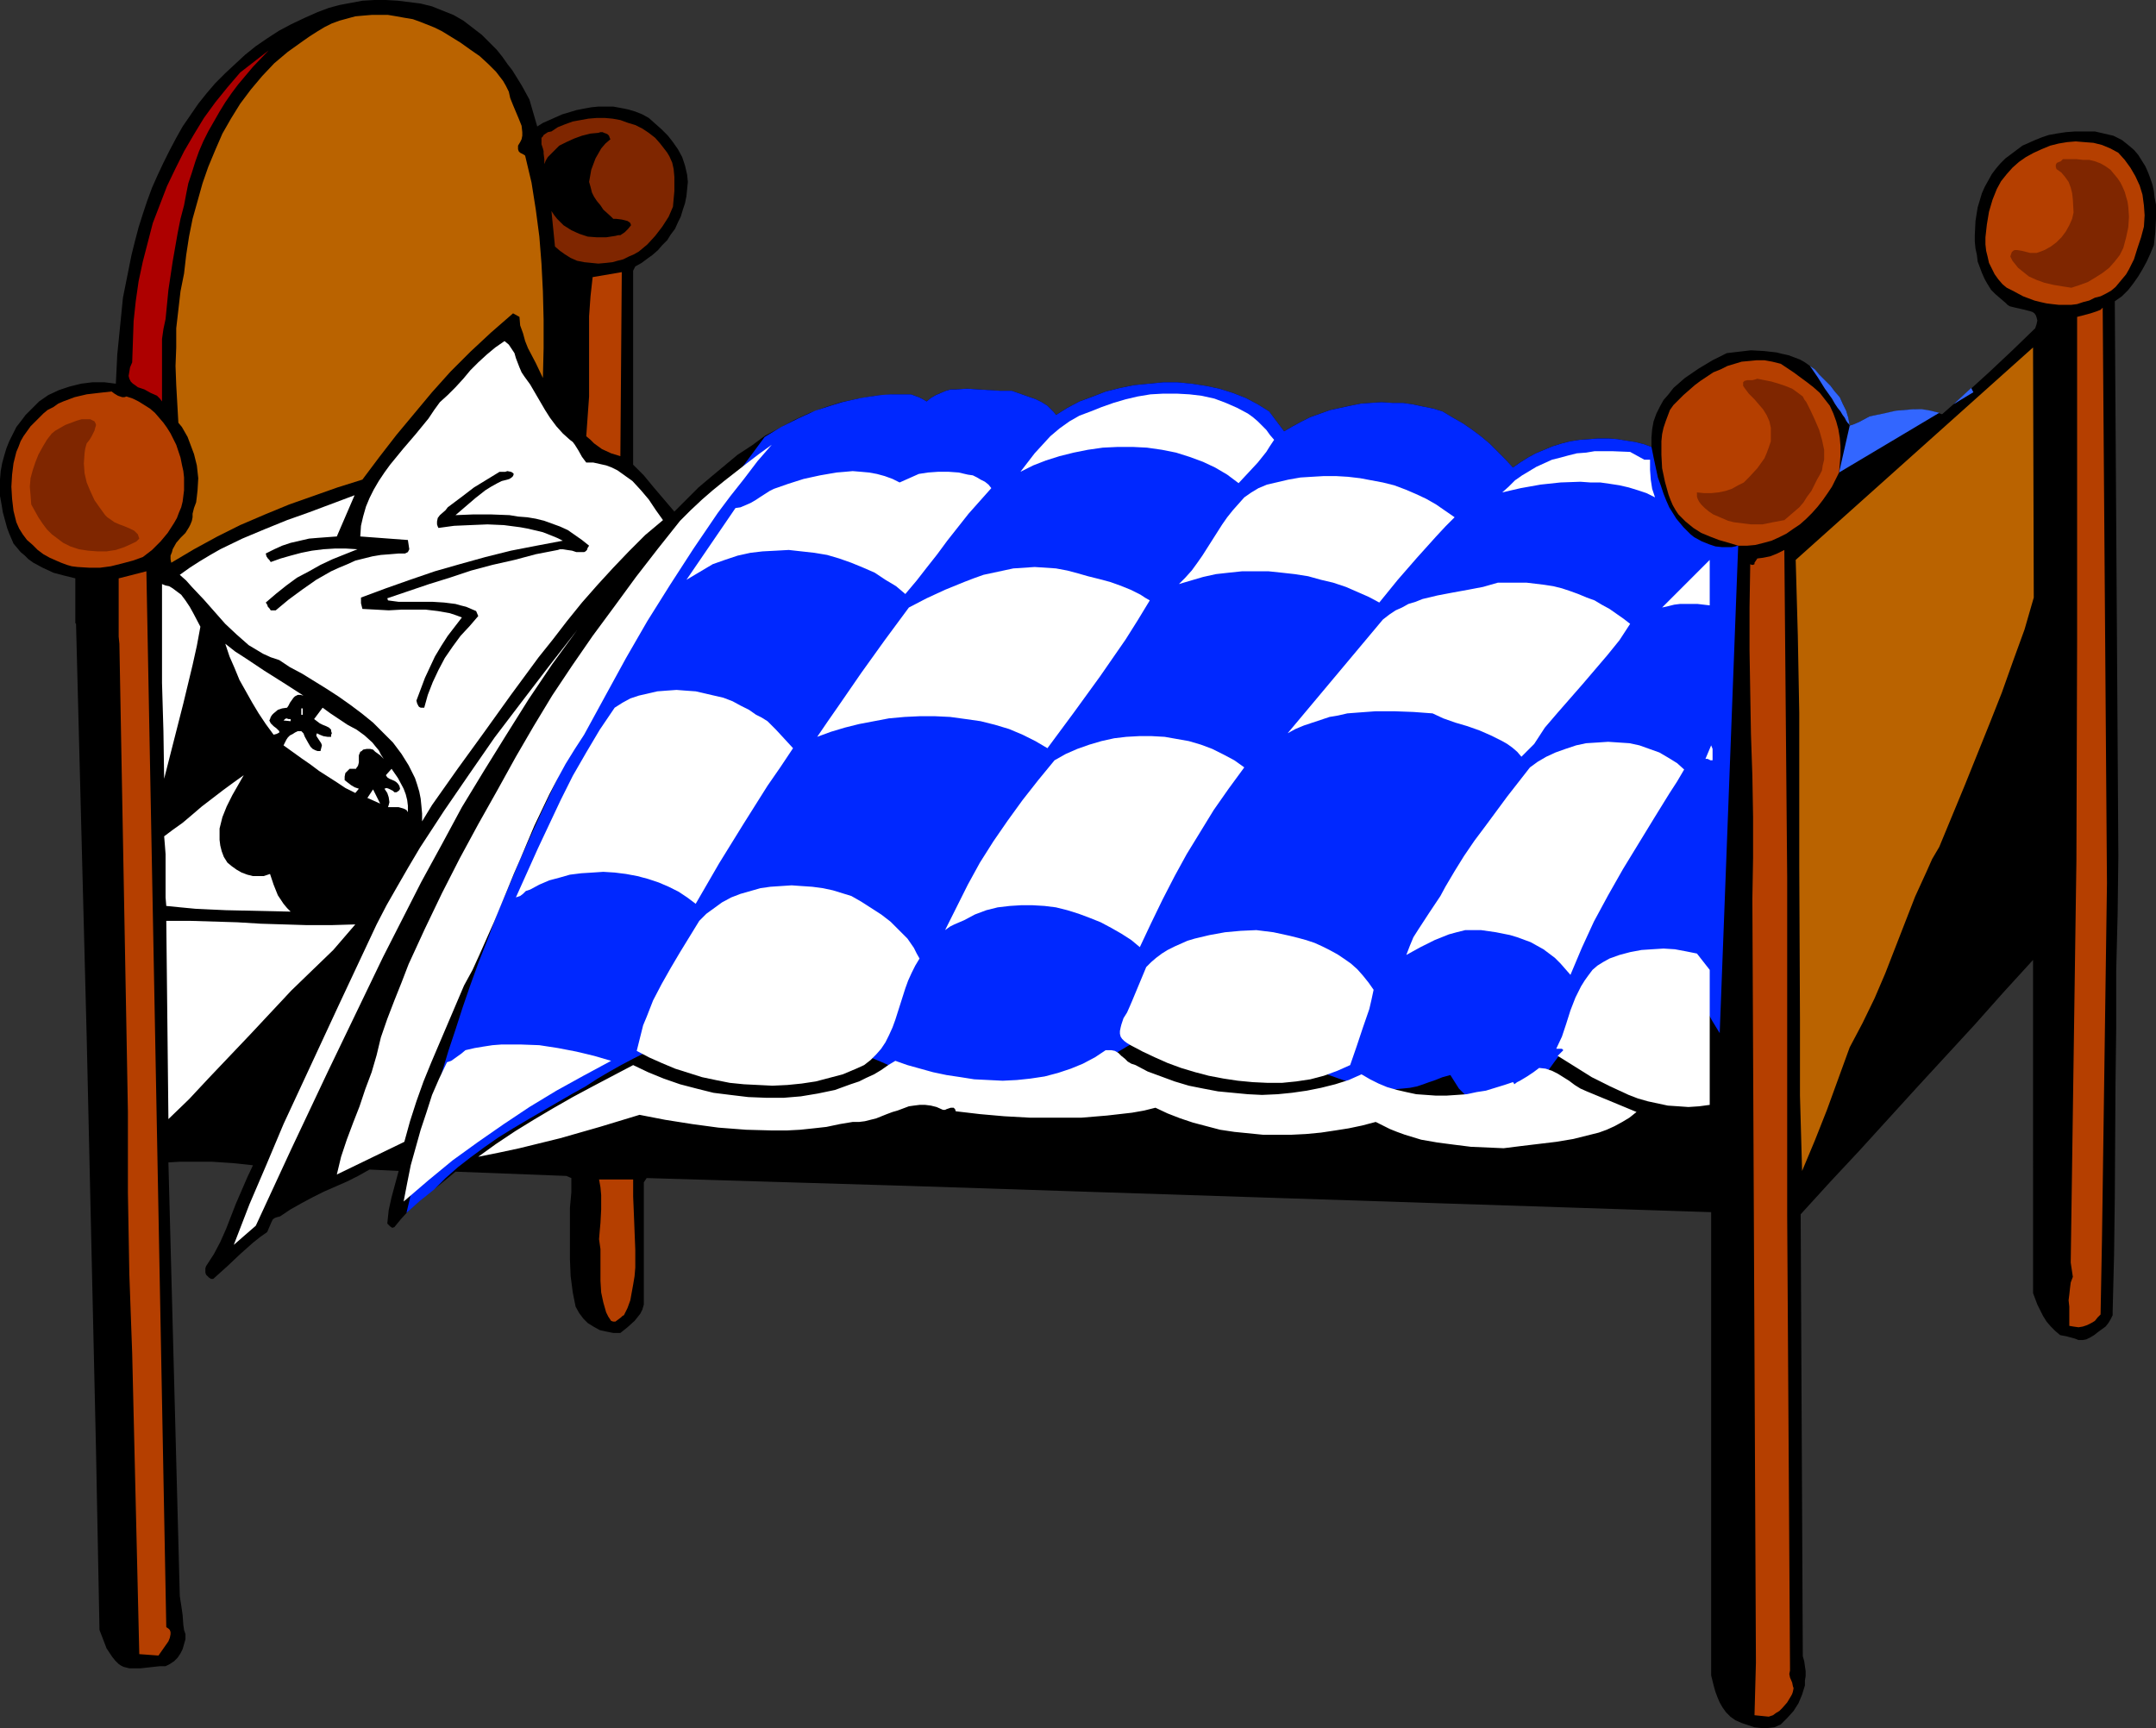 <?xml version="1.0" encoding="UTF-8" standalone="no"?>
<svg
   version="1.0"
   width="129.724mm"
   height="103.988mm"
   id="svg49"
   sodipodi:docname="Bed 13.wmf"
   xmlns:inkscape="http://www.inkscape.org/namespaces/inkscape"
   xmlns:sodipodi="http://sodipodi.sourceforge.net/DTD/sodipodi-0.dtd"
   xmlns="http://www.w3.org/2000/svg"
   xmlns:svg="http://www.w3.org/2000/svg">
  <rect width="100%" height="100%" fill="#333333" stroke="none"/>
  <sodipodi:namedview
     id="namedview49"
     pagecolor="#ffffff"
     bordercolor="#000000"
     borderopacity="0.25"
     inkscape:showpageshadow="2"
     inkscape:pageopacity="0.0"
     inkscape:pagecheckerboard="0"
     inkscape:deskcolor="#d1d1d1"
     inkscape:document-units="mm" />
  <defs
     id="defs1">
    <pattern
       id="WMFhbasepattern"
       patternUnits="userSpaceOnUse"
       width="6"
       height="6"
       x="0"
       y="0" />
  </defs>
  <path
     style="fill:#000000;fill-opacity:1;fill-rule:evenodd;stroke:none"
     d="m 120.392,22.625 1.778,6.141 1.293,-0.808 1.454,-0.646 1.454,-0.646 1.454,-0.646 1.616,-0.485 1.616,-0.485 1.616,-0.323 1.778,-0.323 1.616,-0.162 h 1.778 1.616 l 1.778,0.323 1.616,0.323 1.616,0.485 1.616,0.646 1.454,0.808 1.454,1.293 1.454,1.293 1.454,1.454 1.131,1.454 1.131,1.616 0.97,1.778 0.646,1.939 0.485,2.101 0.162,1.616 -0.162,1.616 -0.162,1.616 -0.323,1.616 -0.485,1.454 -0.485,1.616 -0.646,1.293 -0.646,1.454 -0.97,1.293 -0.808,1.293 -1.131,1.131 -0.97,1.131 -1.293,1.131 -1.131,0.808 -1.293,0.97 -1.454,0.808 -0.485,0.97 v 44.119 l 2.424,2.424 2.262,2.747 4.686,5.495 2.747,-2.747 2.747,-2.747 3.07,-2.586 2.909,-2.424 2.909,-2.424 3.232,-2.101 3.07,-2.262 3.394,-1.778 3.232,-1.778 3.555,-1.616 3.555,-1.293 3.555,-1.131 3.878,-0.808 3.878,-0.646 4.04,-0.323 h 4.04 l 1.778,0.646 0.97,0.485 0.808,0.485 0.97,-0.808 1.131,-0.646 1.131,-0.485 1.131,-0.485 1.131,-0.323 h 1.293 l 2.424,-0.162 2.424,0.162 2.586,0.162 2.586,0.162 h 2.586 l 2.747,0.97 2.747,0.97 1.293,0.646 1.293,0.808 0.97,0.97 0.485,0.485 0.485,0.646 2.586,-1.616 2.747,-1.454 3.07,-1.131 2.909,-1.131 3.232,-0.808 3.232,-0.646 3.232,-0.323 3.394,-0.323 h 3.232 l 3.232,0.323 3.232,0.485 3.07,0.646 3.07,0.97 2.909,1.131 2.747,1.454 2.586,1.616 3.394,4.525 1.939,-1.131 2.101,-1.131 1.939,-0.97 2.262,-0.808 2.262,-0.808 2.262,-0.485 2.262,-0.485 2.424,-0.485 2.262,-0.162 2.424,-0.162 2.424,0.162 h 2.424 l 2.262,0.323 2.262,0.485 2.424,0.485 2.101,0.646 2.424,1.454 2.262,1.293 2.101,1.454 1.939,1.454 1.939,1.616 1.778,1.778 1.778,1.778 1.778,1.939 1.616,-1.131 1.778,-1.131 1.778,-0.97 1.939,-0.808 1.939,-0.808 2.101,-0.646 1.939,-0.485 2.101,-0.323 2.262,-0.162 1.939,-0.162 h 2.262 l 2.101,0.162 1.939,0.323 2.101,0.323 1.939,0.485 1.778,0.646 v -2.101 l 0.162,-1.939 0.323,-1.778 0.646,-1.778 0.808,-1.616 0.808,-1.454 1.131,-1.293 1.131,-1.454 1.293,-1.131 1.293,-1.131 3.07,-2.101 3.232,-1.939 3.232,-1.616 2.747,-0.323 2.747,-0.323 2.909,0.162 2.909,0.323 1.293,0.323 1.454,0.323 1.293,0.485 1.293,0.485 1.131,0.646 1.131,0.808 1.131,0.97 0.97,0.97 1.293,1.293 1.293,1.293 0.97,1.293 1.131,1.293 0.646,1.454 0.808,1.616 0.485,1.616 0.323,1.778 0.97,-0.323 1.131,-0.485 2.424,-1.293 4.202,-0.808 1.939,-0.485 2.101,-0.162 2.101,-0.162 2.101,0.162 2.101,0.323 1.939,0.646 5.333,-4.687 5.333,-4.848 5.333,-5.01 5.171,-5.01 0.323,-0.97 0.162,-0.808 -0.162,-0.646 -0.162,-0.485 -0.323,-0.485 -0.485,-0.323 -0.485,-0.162 -0.646,-0.162 -1.293,-0.323 -1.454,-0.323 -1.293,-0.323 -0.485,-0.323 -0.485,-0.485 -1.131,-0.97 -1.131,-0.97 -0.97,-0.97 -0.808,-1.293 -0.646,-1.131 -0.646,-1.454 -0.485,-1.293 -0.485,-1.293 -0.162,-1.454 -0.323,-1.454 -0.162,-1.616 v -1.454 l 0.162,-3.232 0.485,-3.071 0.485,-1.616 0.485,-1.616 0.646,-1.454 1.616,-2.909 0.97,-1.293 0.97,-1.131 1.131,-1.131 1.293,-0.97 1.293,-0.97 1.293,-0.97 1.454,-0.646 1.454,-0.646 1.616,-0.646 1.454,-0.485 1.778,-0.323 2.101,-0.323 2.101,-0.162 h 2.262 2.262 l 2.101,0.485 2.101,0.485 0.97,0.485 0.97,0.485 0.808,0.646 0.808,0.646 1.131,0.97 0.97,1.131 0.808,1.293 0.808,1.293 0.646,1.454 0.485,1.293 0.485,1.454 0.323,1.454 0.162,1.454 0.323,1.616 v 3.071 l -0.162,3.232 -0.323,2.909 -0.808,1.939 -0.808,1.778 -0.97,1.778 -0.97,1.616 -1.131,1.616 -1.131,1.454 -1.454,1.454 -1.616,1.131 0.808,126.215 -0.162,13.09 -0.323,12.929 v 12.928 l -0.162,12.928 -0.162,25.857 -0.162,12.767 -0.323,12.928 v 0.97 l -0.485,0.97 -0.485,0.808 -0.646,0.808 -1.778,1.293 -0.808,0.646 -0.808,0.485 -0.97,0.485 -0.808,0.162 h -0.97 l -0.808,-0.323 -1.778,-0.485 -0.808,-0.162 -0.808,-0.162 -1.131,-0.97 -0.97,-0.97 -0.97,-1.131 -0.808,-1.293 -0.646,-1.293 -0.646,-1.293 -0.97,-2.586 V 218.33 l -6.787,7.434 -6.464,7.272 -13.09,14.221 -13.09,14.383 -6.787,7.272 -6.626,7.272 0.485,100.519 0.323,1.131 0.162,1.131 0.162,1.131 v 1.131 l -0.162,0.97 v 1.131 l -0.646,2.101 -0.808,1.939 -1.131,1.778 -1.454,1.616 -1.454,1.454 -1.454,0.646 -1.454,0.162 h -1.616 l -1.454,-0.162 -1.454,-0.485 -1.454,-0.485 -1.454,-0.646 -1.131,-0.808 -0.97,-0.97 -0.808,-1.131 -0.646,-1.131 -0.485,-1.131 -0.485,-1.293 -0.323,-1.131 -0.646,-2.586 v -105.367 l -182.769,-5.979 -59.307,-1.778 -0.646,0.97 v 27.796 l -0.323,1.131 -0.485,0.97 -0.646,0.808 -0.646,0.808 -1.616,1.454 -1.616,1.293 h -1.616 l -1.616,-0.323 -1.454,-0.323 -1.454,-0.808 -1.293,-0.808 -0.97,-0.97 -0.97,-1.293 -0.808,-1.454 -0.323,-1.616 -0.323,-1.616 -0.485,-3.717 -0.162,-3.879 v -7.757 -3.879 l 0.323,-3.555 v -1.616 -1.616 l -1.131,-0.485 -25.21,-0.97 -3.717,3.071 -3.717,2.909 -3.394,3.071 -1.616,1.778 -1.454,1.778 -0.485,0.162 -0.485,-0.323 -0.323,-0.323 -0.323,-0.323 0.323,-3.071 0.646,-2.909 1.616,-5.979 -6.626,-0.323 -2.586,1.454 -2.586,1.293 -5.171,2.262 -2.586,1.293 -2.424,1.293 -2.586,1.454 -2.424,1.616 -0.646,0.162 -0.485,0.162 -0.485,0.323 -0.323,0.646 -0.485,1.131 -0.485,1.131 -1.616,1.131 -1.616,1.293 -2.909,2.586 -2.909,2.747 -1.616,1.454 -1.616,1.454 h -0.485 l -0.485,-0.323 -0.323,-0.323 -0.323,-0.323 -0.162,-0.485 v -0.485 -0.485 l 0.162,-0.485 1.778,-2.747 1.454,-2.747 1.293,-2.909 1.131,-2.909 1.131,-2.909 2.586,-5.979 1.293,-2.747 -4.525,-0.485 -4.848,-0.323 h -4.848 -2.424 l -2.586,0.162 2.586,98.58 0.162,1.131 0.162,0.97 0.323,2.262 0.162,2.262 0.162,1.131 0.323,0.97 v 1.131 l -0.323,1.131 -0.323,1.131 -0.485,0.97 -0.646,0.97 -0.808,0.808 -0.97,0.646 -0.97,0.485 h -1.293 l -1.454,0.162 -2.909,0.323 h -1.293 -1.293 l -1.293,-0.323 -0.646,-0.323 -0.485,-0.323 -0.808,-0.808 -0.646,-0.808 -0.646,-0.97 -0.646,-0.97 -0.808,-2.101 -0.808,-2.101 -0.808,-41.694 -2.101,-93.085 -2.424,-94.055 -0.162,-0.162 v -10.181 L 14.544,130.901 12.12,130.255 9.696,129.123 7.595,127.992 6.464,127.184 5.656,126.376 4.686,125.568 3.878,124.598 3.07,123.629 2.586,122.498 2.101,121.366 1.616,120.073 1.131,118.296 0.646,116.518 0.323,114.579 0,112.801 v -1.939 -1.778 l 0.162,-1.939 0.323,-1.778 0.485,-1.778 0.485,-1.616 0.646,-1.616 0.808,-1.616 0.808,-1.616 1.131,-1.454 0.97,-1.293 1.293,-1.293 0.97,-0.97 0.808,-0.808 2.101,-1.454 2.424,-1.131 2.424,-0.808 2.586,-0.646 2.586,-0.323 h 2.747 l 2.586,0.323 0.323,-6.626 0.646,-6.464 0.646,-6.464 1.293,-6.464 0.646,-3.232 0.808,-3.232 0.808,-3.071 0.97,-3.071 0.97,-2.909 1.131,-3.071 1.293,-2.909 1.293,-2.747 1.454,-2.909 1.454,-2.747 1.454,-2.586 1.778,-2.586 1.778,-2.586 1.939,-2.424 1.939,-2.262 2.262,-2.262 2.262,-2.101 2.262,-2.101 L 58.176,10.504 60.762,8.727 63.509,6.949 66.256,5.495 69.326,4.04 72.235,2.747 74.821,1.778 77.245,1.131 79.83,0.646 82.416,0.162 85.163,0 h 2.586 l 2.747,0.162 2.586,0.323 2.586,0.323 2.586,0.646 2.424,0.97 2.424,0.97 2.262,1.293 2.101,1.616 2.101,1.616 1.939,1.939 1.454,1.454 1.293,1.616 1.131,1.616 1.131,1.454 2.101,3.394 z"
     id="path1" />
  <path
     style="fill:#0028ff;fill-opacity:1;fill-rule:evenodd;stroke:none"
     d="m 92.435,275.862 0.808,-3.394 0.646,-3.555 0.97,-3.717 0.97,-4.04 0.97,-4.04 1.131,-4.202 1.293,-4.525 1.293,-4.525 1.454,-4.848 1.616,-4.848 1.616,-5.01 1.778,-5.171 1.939,-5.333 2.101,-5.333 2.101,-5.656 2.424,-5.656 2.424,-5.818 2.586,-5.818 2.747,-5.979 2.909,-6.141 2.909,-6.141 3.232,-6.303 3.394,-6.303 3.555,-6.464 3.555,-6.464 3.878,-6.626 4.04,-6.626 4.363,-6.787 4.363,-6.626 4.525,-6.787 4.848,-6.949 5.01,-6.787 3.717,-2.262 3.878,-1.939 3.878,-1.778 4.04,-1.293 2.101,-0.646 2.101,-0.485 2.262,-0.485 2.101,-0.323 2.262,-0.323 2.262,-0.162 h 2.424 2.262 l 1.778,0.646 0.97,0.485 0.808,0.485 0.97,-0.808 1.131,-0.646 1.131,-0.485 1.131,-0.485 1.131,-0.323 h 1.293 l 2.424,-0.162 2.424,0.162 2.586,0.162 2.586,0.162 h 2.586 l 2.747,0.97 2.747,0.97 1.293,0.646 1.293,0.808 0.97,0.97 0.485,0.485 0.485,0.646 2.586,-1.616 2.747,-1.454 3.07,-1.131 2.909,-1.131 3.232,-0.808 3.232,-0.646 3.232,-0.323 3.394,-0.323 h 3.232 l 3.232,0.323 3.232,0.485 3.07,0.646 3.07,0.97 2.909,1.131 2.747,1.454 2.586,1.616 3.394,4.525 1.939,-1.131 2.101,-1.131 1.939,-0.97 2.262,-0.808 2.262,-0.808 2.262,-0.485 2.262,-0.485 2.424,-0.485 2.262,-0.162 2.424,-0.162 2.424,0.162 h 2.424 l 2.262,0.323 2.262,0.485 2.424,0.485 2.101,0.646 2.424,1.454 2.262,1.293 2.101,1.454 1.939,1.454 1.939,1.616 1.778,1.778 1.778,1.778 1.778,1.939 1.616,-1.131 1.778,-1.131 1.778,-0.97 1.939,-0.808 1.939,-0.808 2.101,-0.646 1.939,-0.485 2.101,-0.323 2.262,-0.162 1.939,-0.162 h 2.262 l 2.101,0.162 1.939,0.323 2.101,0.323 1.939,0.485 1.778,0.646 0.485,2.424 0.485,2.262 0.485,2.262 0.646,1.778 0.646,1.939 0.646,1.616 0.646,1.454 0.808,1.293 0.808,1.293 0.808,0.97 0.808,0.97 0.808,0.808 0.808,0.808 0.808,0.646 1.778,0.97 1.616,0.646 1.454,0.485 1.454,0.162 h 1.293 0.97 l 0.808,-0.162 0.485,-0.162 h 0.162 v 0 l -4.202,110.862 -1.778,-2.909 -1.616,-3.071 -1.131,1.778 -0.97,1.616 -0.808,1.616 -0.646,1.616 -0.646,1.616 -0.485,1.778 -0.323,1.939 -0.323,1.939 -1.454,-0.323 -1.293,-0.485 -2.586,-0.97 -2.424,-1.131 -2.262,-0.97 -2.424,-0.97 -2.424,-0.646 -1.293,-0.323 -1.454,-0.323 h -1.293 l -1.454,-0.162 -0.97,0.162 h -0.97 l -0.808,0.323 -0.808,0.162 -1.454,0.808 -1.293,0.97 -1.293,1.293 -0.97,1.293 -2.101,2.909 -2.262,2.747 -0.97,1.454 -1.293,1.131 -1.293,0.97 -1.454,0.808 -0.808,0.323 -0.808,0.162 -0.97,0.162 h -0.97 -0.808 l -0.808,-0.162 -1.778,-0.485 -1.454,-0.646 -1.293,-0.97 -1.293,-1.131 -1.293,-1.293 -1.939,-3.071 -1.778,0.485 -1.616,0.646 -1.454,0.485 -1.293,0.485 -1.454,0.485 -1.616,0.323 -1.616,0.162 -1.778,0.162 -1.616,-0.162 h -1.778 l -3.07,-0.485 -2.909,-0.646 -2.909,-0.97 -2.747,-0.97 -2.586,-1.131 -5.171,-2.586 -5.01,-2.586 -2.747,-1.131 -2.747,-1.131 -2.747,-0.97 -3.07,-0.646 -3.07,-0.323 -1.616,-0.162 -1.778,-0.162 -1.616,0.162 -1.454,0.162 -1.616,0.162 -1.454,0.323 -2.747,0.646 -2.586,0.97 -2.586,1.131 -2.424,1.454 -4.686,2.747 -4.848,2.909 -2.262,1.293 -2.586,1.131 -2.586,0.97 -2.909,0.808 -1.454,0.323 -1.454,0.162 h -1.616 l -1.616,0.162 -2.101,-0.162 h -2.101 l -2.101,-0.162 -1.939,-0.323 -3.717,-0.808 -3.717,-0.97 -3.394,-1.131 -3.394,-1.293 -6.464,-2.909 -6.626,-2.747 -3.232,-1.454 -3.555,-1.131 -3.555,-0.97 -3.878,-0.646 -1.939,-0.323 -1.939,-0.162 -2.262,-0.162 -2.101,-0.162 -3.555,0.162 -3.394,0.323 -3.232,0.485 -3.07,0.646 -2.909,0.808 -2.909,0.97 -2.747,1.131 -2.747,1.293 -2.586,1.293 -2.747,1.454 -2.586,1.454 -2.747,1.616 -2.747,1.778 -1.454,0.808 -1.454,0.808 -3.07,1.778 -3.07,1.778 -3.878,2.262 -3.555,2.101 -3.394,2.101 -3.232,2.262 -3.07,2.262 -2.909,2.262 -2.747,2.424 -2.586,2.586 -3.232,2.586 -1.616,1.454 z"
     id="path2" />
  <path
     style="fill:#3266ff;fill-opacity:1;fill-rule:evenodd;stroke:none"
     d="m 448.278,88.237 0.485,0.97 -4.525,2.747 z"
     id="path3" />
  <path
     style="fill:#3266ff;fill-opacity:1;fill-rule:evenodd;stroke:none"
     d="m 420.644,96.802 v 0 l -0.162,-0.323 -0.323,-0.323 -0.323,-0.485 -0.323,-0.646 -0.485,-0.646 -0.485,-0.808 -0.646,-0.808 -0.646,-0.97 -0.646,-1.131 -1.616,-2.262 -1.616,-2.586 -1.778,-2.586 1.131,0.808 0.97,1.131 1.293,1.293 1.293,1.293 0.97,1.293 1.131,1.293 0.646,1.454 0.808,1.616 0.485,1.616 0.323,1.778 0.97,-0.323 1.131,-0.485 2.424,-1.293 3.878,-0.808 2.101,-0.485 1.939,-0.162 1.939,-0.162 h 2.101 l 1.939,0.323 1.939,0.485 -22.786,13.575 z"
     id="path4" />
  <path
     style="fill:#ba6300;fill-opacity:1;fill-rule:evenodd;stroke:none"
     d="m 115.705,20.847 0.323,1.454 0.646,1.616 1.293,3.071 0.646,1.616 0.162,1.454 v 0.808 l -0.162,0.808 -0.323,0.646 -0.485,0.808 v 0.485 0.323 l 0.162,0.485 0.323,0.323 0.646,0.323 0.485,0.323 1.454,6.141 0.97,6.141 0.808,6.141 0.485,6.141 0.323,6.303 0.162,6.464 v 6.464 l -0.162,6.787 -1.616,-3.394 -1.778,-3.394 -0.646,-1.616 -0.485,-1.778 -0.646,-1.778 -0.162,-1.939 -1.454,-0.808 -5.01,4.363 -4.686,4.363 -4.525,4.525 -4.202,4.687 -4.04,4.848 -4.04,4.848 -3.878,5.01 -3.878,5.171 -5.656,1.778 -5.494,1.939 -5.494,1.939 -5.494,2.262 -5.656,2.424 -5.171,2.586 -5.333,2.909 -5.171,3.071 -0.162,-0.808 v -0.808 l 0.323,-0.808 0.162,-0.646 0.808,-1.454 0.97,-1.131 1.131,-1.131 0.808,-1.293 0.323,-0.646 0.323,-0.808 0.162,-0.808 v -0.808 l 0.323,-1.293 0.485,-1.293 0.162,-1.293 0.162,-1.454 0.162,-2.747 -0.323,-2.909 -0.646,-2.586 -0.97,-2.586 -0.485,-1.293 -0.646,-1.131 -0.646,-1.131 -0.808,-0.97 -0.485,-8.565 -0.162,-4.363 0.162,-4.202 v -4.363 l 0.485,-4.202 0.485,-4.202 0.808,-4.04 0.485,-4.202 0.646,-4.202 0.808,-4.04 1.131,-4.04 1.131,-4.04 1.293,-3.717 1.616,-3.879 1.616,-3.717 1.939,-3.394 2.101,-3.394 2.424,-3.232 2.586,-3.071 2.747,-2.909 3.07,-2.586 3.394,-2.424 1.616,-1.131 1.778,-1.131 1.616,-0.97 1.616,-0.808 1.778,-0.646 1.778,-0.485 1.778,-0.485 1.778,-0.162 1.939,-0.162 h 1.939 1.778 l 1.939,0.323 1.778,0.323 1.939,0.323 1.778,0.646 1.616,0.646 1.616,0.646 1.616,0.808 2.101,1.293 2.101,1.293 2.262,1.616 2.101,1.454 1.939,1.778 1.778,1.778 1.616,2.101 0.646,1.131 z"
     id="path5" />
  <path
     style="fill:#ad0000;fill-opacity:1;fill-rule:evenodd;stroke:none"
     d="m 41.854,46.704 -0.808,3.071 -0.646,3.232 -1.131,6.464 -0.97,6.464 -0.646,6.626 -0.485,2.262 -0.323,2.262 v 2.262 4.848 2.262 2.424 2.424 l -0.485,-0.646 -0.646,-0.646 -1.454,-0.646 -1.454,-0.808 -1.454,-0.485 -0.646,-0.485 -0.485,-0.323 -0.485,-0.485 -0.323,-0.646 -0.162,-0.646 0.162,-0.97 0.162,-0.97 0.485,-1.131 0.162,-4.687 0.162,-4.687 0.485,-4.525 0.646,-4.525 0.97,-4.525 1.131,-4.363 1.131,-4.363 1.616,-4.202 1.616,-4.202 1.939,-4.04 1.939,-3.879 2.262,-3.879 2.262,-3.717 2.586,-3.555 2.747,-3.394 2.909,-3.394 6.464,-5.01 -3.555,3.717 -3.394,4.04 -1.454,1.939 -1.454,2.101 -1.293,2.101 -1.293,2.262 -1.293,2.262 -1.131,2.262 -0.97,2.262 -0.808,2.262 -0.808,2.586 -0.808,2.424 -0.485,2.424 z"
     id="path6" />
  <path
     style="fill:#7f2600;fill-opacity:1;fill-rule:evenodd;stroke:none"
     d="m 151.257,34.099 0.485,0.646 0.485,0.808 0.646,1.454 0.323,1.454 0.162,1.778 v 1.616 1.616 l -0.162,1.778 -0.162,1.778 -0.97,2.262 -1.454,2.262 -1.616,2.101 -1.778,1.939 -0.97,0.808 -0.97,0.808 -1.131,0.646 -1.131,0.485 -1.293,0.646 -1.293,0.323 -1.131,0.323 -1.454,0.162 -1.778,0.162 -1.616,-0.162 -1.616,-0.162 -1.616,-0.323 -1.454,-0.646 -1.293,-0.808 -1.131,-0.808 -1.131,-0.97 -0.808,-8.08 0.646,0.97 0.646,0.808 1.454,1.454 1.778,1.131 1.778,0.808 1.939,0.646 2.101,0.162 h 2.101 l 2.101,-0.323 0.646,-0.162 h 0.485 l 0.485,-0.323 0.485,-0.323 0.808,-0.808 0.646,-0.808 -0.162,-0.485 -0.162,-0.162 -0.485,-0.323 -0.646,-0.162 -0.646,-0.162 -1.293,-0.162 h -0.646 l -0.485,-0.485 -1.778,-1.616 -0.646,-0.97 -0.808,-0.97 -0.646,-0.97 -0.485,-0.97 -0.323,-1.293 -0.323,-1.131 0.485,-2.747 0.485,-1.293 0.485,-1.293 0.646,-1.131 0.646,-1.131 0.97,-1.131 1.131,-0.97 -0.162,-0.323 -0.162,-0.485 -0.323,-0.323 -0.323,-0.162 -0.485,-0.162 -0.323,-0.162 h -0.485 l -0.485,0.162 -1.778,0.162 -1.939,0.485 -1.778,0.646 -1.778,0.808 -1.616,0.808 -1.293,1.293 -1.293,1.293 -0.485,0.808 -0.323,0.808 v -1.131 l -0.162,-1.293 v -0.485 l -0.162,-0.646 -0.323,-0.97 v -0.97 -0.485 l 0.323,-0.323 0.162,-0.323 0.485,-0.323 0.485,-0.323 0.808,-0.162 1.454,-0.97 1.616,-0.646 1.778,-0.646 1.778,-0.323 1.778,-0.323 1.939,-0.162 h 1.778 l 1.778,0.162 1.778,0.323 1.778,0.646 1.616,0.485 1.616,0.808 1.454,0.97 1.454,1.131 1.131,1.293 z"
     id="path7" />
  <path
     style="fill:#b53f00;fill-opacity:1;fill-rule:evenodd;stroke:none"
     d="m 481.729,34.745 1.454,1.616 1.293,1.778 1.131,1.939 0.97,2.101 0.646,2.101 0.323,2.424 0.162,2.262 -0.162,2.586 -0.646,2.424 -0.808,2.424 -0.808,2.586 -1.131,2.262 -0.646,1.131 -0.808,0.97 -0.808,0.97 -0.808,0.97 -0.97,0.808 -1.131,0.646 -1.293,0.646 -1.293,0.323 -1.293,0.646 -1.293,0.323 -1.454,0.485 -1.293,0.162 h -1.454 -1.454 l -1.454,-0.162 -1.293,-0.162 -1.454,-0.323 -1.293,-0.323 -2.586,-0.97 -2.424,-1.293 -1.293,-0.646 -0.97,-0.808 -0.97,-1.131 -0.808,-1.131 -0.646,-1.293 -0.646,-1.293 -0.323,-1.454 -0.323,-1.293 -0.162,-1.454 v -1.616 l 0.323,-2.909 0.485,-2.909 0.808,-2.747 0.97,-2.424 0.97,-1.778 1.293,-1.616 1.293,-1.454 1.454,-1.293 1.616,-1.131 1.778,-0.97 1.778,-0.808 1.939,-0.808 1.939,-0.485 1.939,-0.323 1.939,-0.162 1.939,0.162 2.101,0.162 1.939,0.485 1.939,0.808 z"
     id="path8" />
  <path
     style="fill:#7f2600;fill-opacity:1;fill-rule:evenodd;stroke:none"
     d="m 479.951,38.624 0.808,0.97 0.808,0.97 0.646,0.97 0.485,0.97 0.485,1.131 0.323,1.131 0.323,1.131 0.162,1.131 0.162,2.262 -0.162,2.424 -0.485,2.262 -0.646,2.424 -0.808,1.616 -1.131,1.454 -1.293,1.454 -1.454,1.131 -1.778,1.131 -1.616,0.97 -1.778,0.646 -1.939,0.646 -2.101,-0.323 -1.939,-0.323 -2.101,-0.485 -1.778,-0.646 -1.778,-0.808 -1.616,-1.293 -0.808,-0.646 -0.646,-0.808 -0.646,-0.808 -0.485,-0.97 0.162,-0.485 0.162,-0.485 0.323,-0.323 0.323,-0.162 h 0.323 0.323 l 0.97,0.162 1.939,0.485 h 0.97 0.485 l 0.485,-0.162 1.293,-0.485 1.454,-0.808 1.293,-0.97 1.131,-1.131 0.97,-1.293 0.808,-1.454 0.646,-1.454 0.323,-1.454 -0.162,-2.909 -0.162,-1.454 -0.323,-1.293 -0.485,-1.293 -0.808,-1.131 -0.808,-0.97 -1.131,-0.808 -0.162,-0.485 v -0.485 l 0.162,-0.323 0.162,-0.162 0.808,-0.323 0.485,-0.485 h 3.07 l 1.454,0.162 h 1.454 l 1.293,0.323 1.293,0.485 1.131,0.646 z"
     id="path9" />
  <path
     style="fill:#b53f00;fill-opacity:1;fill-rule:evenodd;stroke:none"
     d="m 141.077,103.751 -2.101,-0.646 -2.101,-0.97 -1.778,-1.293 -0.808,-0.808 -0.97,-0.808 0.323,-4.525 0.323,-4.525 V 76.44 71.915 l 0.323,-4.525 0.485,-4.363 6.626,-1.131 z"
     id="path10" />
  <path
     style="fill:#b53f00;fill-opacity:1;fill-rule:evenodd;stroke:none"
     d="m 478.012,281.841 -0.323,17.13 -0.646,0.646 -0.646,0.808 -0.808,0.485 -0.97,0.485 -0.97,0.323 -0.97,0.162 -1.131,-0.162 -0.97,-0.162 v -2.909 -1.454 l -0.162,-1.454 0.162,-1.293 0.162,-1.454 0.162,-1.293 0.485,-1.293 -0.485,-3.232 1.293,-91.308 0.162,-50.421 V 72.076 l 3.07,-0.808 1.454,-0.485 0.808,-0.323 0.485,-0.485 0.97,130.901 z"
     id="path11" />
  <path
     style="fill:#ffffff;fill-opacity:1;fill-rule:evenodd;stroke:none"
     d="m 119.261,85.651 1.293,1.778 1.131,1.939 2.262,3.879 1.131,1.778 1.454,1.939 1.454,1.616 1.616,1.454 0.646,0.485 0.485,0.646 0.808,1.293 0.808,1.454 0.485,0.646 0.485,0.646 h 1.616 l 1.454,0.323 1.454,0.323 1.293,0.485 1.293,0.646 1.131,0.808 1.131,0.808 1.131,0.808 1.939,2.101 1.778,2.101 1.616,2.424 1.616,2.262 -4.04,3.394 -3.717,3.717 -3.555,3.717 -3.555,3.879 -3.555,4.04 -3.394,4.202 -3.232,4.202 -3.232,4.04 -6.302,8.565 -6.141,8.565 -5.979,8.242 -5.818,8.242 -2.262,3.717 v -1.778 l -0.162,-1.778 -0.162,-1.616 -0.323,-1.616 -0.485,-1.616 -0.485,-1.454 -1.454,-2.909 -0.808,-1.293 -0.808,-1.293 -1.939,-2.586 -2.262,-2.262 -2.262,-2.262 -2.586,-2.101 -2.586,-1.939 -2.747,-1.939 -2.747,-1.778 -5.494,-3.394 -2.747,-1.454 -2.424,-1.616 -1.939,-0.646 -1.778,-0.808 -1.616,-0.97 -1.616,-0.97 -2.747,-2.424 -2.586,-2.424 -2.424,-2.747 -2.424,-2.747 -2.747,-2.909 -1.293,-1.454 -1.454,-1.293 2.262,-1.616 2.262,-1.454 2.424,-1.454 2.262,-1.293 5.01,-2.424 5.01,-2.101 5.171,-2.101 5.01,-1.778 5.171,-1.939 5.171,-1.939 -4.04,9.373 -4.363,0.323 -1.939,0.162 -2.101,0.485 -2.101,0.485 -1.939,0.646 -1.778,0.808 -1.939,0.97 0.162,0.646 0.323,0.485 0.323,0.323 0.323,0.485 2.262,-0.808 2.262,-0.646 2.424,-0.646 2.424,-0.485 2.586,-0.323 2.586,-0.162 h 2.586 l 2.586,0.162 -5.656,2.262 -2.747,1.293 -2.586,1.454 -2.747,1.454 -2.424,1.778 -2.424,1.939 -2.262,1.939 0.323,0.485 0.162,0.485 0.323,0.323 0.323,0.485 h 1.131 l 2.909,-2.424 3.07,-2.262 3.232,-2.262 3.394,-1.939 1.778,-0.808 1.939,-0.808 1.778,-0.808 1.939,-0.485 1.939,-0.485 1.939,-0.323 2.101,-0.162 1.939,-0.162 h 0.808 0.646 l 0.646,-0.323 0.162,-0.323 0.162,-0.323 -0.323,-2.101 -10.827,-0.808 0.162,-2.424 0.485,-2.101 0.646,-2.262 0.808,-1.939 0.97,-1.939 1.131,-1.939 1.293,-1.939 1.293,-1.778 2.909,-3.555 2.909,-3.394 2.909,-3.555 1.293,-1.939 1.293,-1.778 1.778,-1.616 1.778,-1.778 1.778,-1.939 1.616,-1.939 1.778,-1.778 1.939,-1.778 1.939,-1.616 2.101,-1.454 0.97,0.808 0.646,0.97 0.646,0.97 0.323,1.131 0.808,2.101 0.485,1.131 z"
     id="path12" />
  <path
     style="fill:#ba6300;fill-opacity:1;fill-rule:evenodd;stroke:none"
     d="m 462.499,135.911 -2.101,7.272 -2.586,7.111 -2.586,7.272 -2.747,6.949 -5.656,14.06 -5.818,14.06 -1.616,2.747 -1.293,2.909 -2.586,5.656 -2.262,5.818 -4.525,11.636 -2.424,5.656 -2.747,5.656 -1.454,2.747 -1.454,2.747 -5.171,14.221 -2.747,6.949 -2.909,6.949 -0.485,-17.13 v -17.292 l -0.162,-34.907 v -34.907 l -0.323,-17.453 -0.485,-17.292 53.974,-48.32 z"
     id="path13" />
  <path
     style="fill:#b53f00;fill-opacity:1;fill-rule:evenodd;stroke:none"
     d="m 416.12,92.277 0.808,1.778 0.646,1.778 0.485,1.778 0.323,1.939 0.162,1.939 v 2.101 l -0.162,1.939 -0.162,1.939 -0.808,1.616 -0.808,1.616 -0.97,1.454 -1.131,1.616 -1.131,1.454 -1.293,1.454 -1.293,1.293 -1.454,1.293 -1.454,0.97 -1.616,1.131 -1.616,0.808 -1.778,0.808 -1.778,0.485 -1.939,0.485 -1.778,0.162 h -2.101 l -2.101,-0.646 -2.262,-0.646 -2.101,-0.808 -1.939,-0.808 -1.778,-1.131 -1.778,-1.454 -0.808,-0.808 -0.808,-0.808 -0.646,-0.97 -0.646,-1.131 -0.485,-1.131 -0.485,-1.293 -0.808,-2.909 -0.646,-3.071 -0.162,-3.071 v -1.616 -1.454 l 0.162,-1.616 0.323,-1.454 0.485,-1.454 0.485,-1.293 0.485,-1.293 0.808,-1.131 2.262,-2.262 2.586,-2.262 1.293,-0.97 1.454,-0.97 1.454,-0.97 1.616,-0.646 1.616,-0.808 1.616,-0.485 1.616,-0.485 1.778,-0.162 1.616,-0.162 h 1.778 l 1.778,0.323 1.939,0.485 1.454,0.97 1.454,0.97 3.07,2.262 1.454,1.131 1.454,1.293 1.131,1.454 z"
     id="path14" />
  <path
     style="fill:#7f2600;fill-opacity:1;fill-rule:evenodd;stroke:none"
     d="m 410.787,91.469 0.97,1.939 0.97,2.101 0.97,2.262 0.646,2.262 0.485,2.262 v 1.293 0.97 l -0.323,1.293 -0.162,1.131 -0.485,0.97 -0.646,1.131 -0.646,1.293 -0.646,1.293 -0.97,1.293 -0.808,1.293 -0.97,1.131 -1.131,0.97 -1.131,0.97 -1.131,0.97 -2.586,0.485 -2.424,0.485 h -2.586 l -2.586,-0.323 -1.293,-0.162 -1.293,-0.323 -1.131,-0.485 -1.131,-0.485 -1.131,-0.485 -0.97,-0.646 -0.97,-0.808 -0.808,-0.808 -0.485,-0.646 -0.323,-0.646 -0.162,-0.485 v -0.97 l 1.616,0.162 h 1.616 l 1.616,-0.162 1.616,-0.323 1.454,-0.485 1.454,-0.808 1.293,-0.646 1.131,-1.131 1.939,-2.101 0.808,-1.131 0.808,-1.131 0.485,-1.131 0.485,-1.293 0.485,-1.454 v -1.293 -0.97 -0.808 l -0.323,-1.454 -0.646,-1.454 -0.808,-1.293 -0.97,-1.131 -0.97,-1.131 -1.293,-1.293 -0.97,-1.293 -0.323,-0.485 v -0.323 -0.323 -0.162 l 0.323,-0.323 0.646,-0.162 h 1.131 l 0.646,-0.162 0.485,-0.162 3.232,0.646 1.616,0.485 1.454,0.485 1.616,0.646 1.131,0.808 1.293,0.97 0.323,0.646 z"
     id="path15" />
  <path
     style="fill:#b53f00;fill-opacity:1;fill-rule:evenodd;stroke:none"
     d="m 28.765,90.176 1.454,0.485 1.293,0.646 1.293,0.808 1.293,0.808 1.131,0.97 0.97,1.131 0.97,1.131 0.808,1.131 0.808,1.293 0.646,1.293 0.646,1.293 0.485,1.454 0.485,1.454 0.323,1.616 0.323,1.454 0.162,1.454 v 1.454 1.454 l -0.162,1.293 -0.162,1.293 -0.323,1.293 -0.485,1.131 -0.485,1.293 -0.646,1.131 -1.454,2.262 -1.616,1.939 -1.939,1.939 -2.101,1.616 -2.262,0.808 -2.424,0.646 -2.586,0.646 -2.424,0.323 h -2.586 l -2.586,-0.162 -1.293,-0.162 -1.131,-0.323 -1.293,-0.485 -1.131,-0.485 -1.454,-0.646 -1.454,-0.808 -1.293,-0.97 -1.131,-1.131 -1.293,-1.131 -0.97,-1.293 -0.808,-1.293 -0.646,-1.454 -0.646,-2.586 -0.323,-2.747 -0.162,-2.747 0.162,-2.747 0.323,-2.586 0.323,-1.293 0.323,-1.293 0.485,-1.131 0.485,-1.293 0.646,-1.131 0.808,-1.131 0.808,-1.131 0.97,-0.97 0.97,-0.97 0.97,-0.97 0.97,-0.808 1.293,-0.646 1.131,-0.808 1.131,-0.485 2.586,-0.97 2.747,-0.646 2.747,-0.323 2.909,-0.323 0.646,0.485 0.808,0.485 0.97,0.323 h 0.485 z"
     id="path16" />
  <path
     style="fill:#ffffff;fill-opacity:1;fill-rule:evenodd;stroke:none"
     d="m 289.748,100.034 -0.97,1.454 -0.808,1.293 -1.939,2.424 -2.101,2.262 -2.262,2.424 -2.586,-1.939 -2.747,-1.616 -2.747,-1.293 -3.07,-1.131 -3.07,-0.97 -3.232,-0.646 -3.394,-0.485 -3.232,-0.162 h -3.394 l -3.394,0.162 -3.394,0.485 -3.232,0.646 -3.232,0.808 -3.07,0.97 -2.909,1.131 -2.909,1.454 1.616,-2.101 1.616,-2.101 1.778,-1.939 1.778,-1.939 2.101,-1.778 2.262,-1.616 1.131,-0.646 1.131,-0.646 1.293,-0.485 1.293,-0.485 2.424,-0.97 2.747,-0.97 2.747,-0.808 2.747,-0.646 2.909,-0.485 2.909,-0.162 h 3.07 l 2.909,0.162 2.747,0.323 2.909,0.646 2.586,0.97 2.586,1.131 2.424,1.293 1.131,0.808 1.131,0.97 0.97,0.97 0.97,0.97 0.808,1.131 z"
     id="path17" />
  <path
     style="fill:#7f2600;fill-opacity:1;fill-rule:evenodd;stroke:none"
     d="m 19.715,100.842 -0.323,1.131 -0.162,1.131 -0.162,2.262 0.162,2.262 0.485,2.101 0.808,1.939 0.97,2.101 1.131,1.616 1.293,1.778 0.485,0.485 0.485,0.323 1.131,0.808 1.131,0.485 1.293,0.485 1.131,0.485 0.97,0.485 0.808,0.808 0.162,0.485 0.162,0.485 -0.646,0.646 -0.97,0.485 -1.778,0.808 -1.939,0.646 -2.101,0.323 h -2.101 l -2.101,-0.162 -2.101,-0.323 -1.939,-0.646 -1.616,-0.808 -1.293,-0.97 -1.293,-0.97 -1.131,-1.131 -0.97,-1.293 -0.97,-1.454 -0.808,-1.454 -0.808,-1.454 -0.162,-2.101 -0.162,-1.939 0.162,-1.939 0.485,-1.778 0.646,-1.939 0.646,-1.616 0.97,-1.778 0.97,-1.616 0.485,-0.646 0.646,-0.808 0.808,-0.646 1.131,-0.646 1.131,-0.646 1.293,-0.485 1.293,-0.485 1.131,-0.323 h 1.131 0.808 l 0.646,0.323 0.323,0.162 0.162,0.323 0.162,0.323 v 0.323 l -0.162,0.485 -0.162,0.646 -0.323,0.646 -0.323,0.646 -0.485,0.808 z"
     id="path18" />
  <path
     style="fill:#ffffff;fill-opacity:1;fill-rule:evenodd;stroke:none"
     d="m 132.835,167.101 -2.101,3.232 -2.101,3.394 -1.939,3.555 -1.778,3.394 -3.394,7.111 -3.07,7.272 -1.616,3.717 -1.454,3.555 -3.07,7.434 -3.232,7.272 -1.616,3.555 -1.939,3.555 -3.717,8.727 -3.717,8.727 -1.778,4.363 -1.616,4.525 -1.454,4.525 -1.293,4.687 -15.352,7.434 0.97,-4.04 1.293,-3.879 1.454,-3.879 1.454,-3.717 1.293,-3.879 1.454,-3.879 1.131,-3.879 0.97,-4.04 1.454,-4.202 1.616,-4.202 1.616,-4.04 1.616,-4.202 3.717,-8.08 3.878,-8.08 4.04,-7.919 4.202,-7.757 4.363,-7.757 4.202,-7.596 4.04,-6.949 4.202,-6.949 4.525,-6.787 4.686,-6.787 5.01,-6.787 4.848,-6.626 5.01,-6.464 5.01,-6.303 2.424,-2.424 2.586,-2.424 2.424,-2.101 2.586,-2.101 5.171,-4.04 2.747,-2.101 2.909,-2.101 -3.232,3.717 -3.07,4.04 -3.07,3.879 -2.909,3.879 -2.747,4.04 -2.747,4.04 -5.333,8.242 -5.171,8.242 -4.848,8.404 -4.686,8.565 z"
     id="path19" />
  <path
     style="fill:#ffffff;fill-opacity:1;fill-rule:evenodd;stroke:none"
     d="m 373.942,104.559 h 1.293 v 2.262 l 0.162,2.262 0.323,2.101 0.323,0.97 0.323,0.97 -1.939,-0.97 -1.939,-0.646 -2.101,-0.646 -2.101,-0.485 -2.101,-0.323 -2.262,-0.323 h -2.262 l -2.262,-0.162 -4.525,0.162 -4.525,0.485 -4.525,0.808 -4.202,0.97 1.454,-1.293 1.454,-1.454 1.616,-1.131 1.616,-0.97 1.616,-0.97 1.778,-0.808 1.778,-0.808 1.939,-0.485 1.778,-0.485 1.939,-0.485 2.101,-0.162 1.939,-0.323 h 4.04 l 4.04,0.162 z"
     id="path20" />
  <path
     style="fill:#000000;fill-opacity:1;fill-rule:evenodd;stroke:none"
     d="m 116.837,107.791 -0.162,0.485 -0.323,0.323 -0.485,0.323 -0.485,0.162 -1.293,0.323 -0.97,0.485 -1.454,0.808 -1.293,0.808 -2.262,1.778 -2.262,1.939 -1.131,0.97 -1.131,0.97 4.04,-0.162 h 4.04 l 4.202,0.162 1.939,0.323 2.101,0.162 1.939,0.323 1.939,0.485 1.778,0.646 1.778,0.646 1.778,0.808 1.616,1.131 1.616,1.131 1.616,1.293 -0.323,0.485 -0.162,0.485 -0.323,0.323 -0.323,0.162 h -0.323 -0.485 -0.97 l -0.485,-0.162 -0.485,-0.162 -1.131,-0.162 -0.97,-0.162 h -0.646 l -0.485,0.162 -5.01,0.97 -4.848,1.293 -5.01,1.131 -4.848,1.293 -4.848,1.616 -4.686,1.454 -9.534,3.232 0.162,0.485 2.424,0.323 h 2.586 5.171 l 2.586,0.162 2.586,0.323 1.131,0.323 1.293,0.323 1.131,0.485 1.131,0.485 0.485,1.131 -1.939,2.262 -2.101,2.262 -1.778,2.424 -1.778,2.586 -1.454,2.747 -1.293,2.747 -1.131,2.909 -0.808,2.909 h -0.485 -0.323 l -0.323,-0.162 -0.162,-0.162 -0.323,-0.646 -0.162,-0.646 0.97,-2.586 0.97,-2.586 1.131,-2.424 1.131,-2.424 1.454,-2.424 1.454,-2.262 1.616,-2.101 1.616,-2.101 -1.293,-0.485 -1.454,-0.485 -2.747,-0.485 -2.747,-0.323 h -2.747 -2.747 l -2.909,0.162 -2.909,-0.162 -3.07,-0.162 -0.162,-0.646 -0.162,-0.646 v -1.293 l 5.656,-2.101 5.494,-1.939 5.656,-1.939 5.656,-1.616 5.818,-1.616 5.818,-1.454 5.818,-1.131 5.979,-1.131 -1.293,-0.646 -1.616,-0.646 -1.616,-0.646 -3.394,-0.808 -1.778,-0.323 -3.717,-0.485 -3.717,-0.162 -3.878,0.162 -3.717,0.162 -3.555,0.485 -0.162,-0.323 -0.162,-0.485 v -0.646 l 0.162,-0.808 0.485,-0.646 1.293,-1.131 0.485,-0.646 0.646,-0.485 2.586,-1.939 2.747,-2.101 2.909,-1.778 2.909,-1.778 h 1.293 l 0.485,-0.162 0.808,0.162 0.323,0.162 z"
     id="path21" />
  <path
     style="fill:#ffffff;fill-opacity:1;fill-rule:evenodd;stroke:none"
     d="m 208.949,107.791 2.101,-0.323 2.262,-0.162 h 2.424 l 2.262,0.162 2.101,0.485 1.131,0.162 0.97,0.485 0.808,0.485 0.97,0.485 0.808,0.646 0.646,0.808 -2.586,2.909 -2.586,2.909 -4.848,6.141 -2.262,3.071 -2.424,3.071 -2.262,2.909 -2.586,3.071 -2.101,-1.778 -2.424,-1.454 -2.424,-1.616 -2.586,-1.131 -2.747,-1.131 -2.747,-0.97 -2.747,-0.808 -2.909,-0.485 -2.909,-0.323 -2.909,-0.323 -2.909,0.162 -3.07,0.162 -2.747,0.323 -2.909,0.646 -2.909,0.97 -2.747,0.97 -5.979,3.555 11.15,-16.322 1.131,-0.162 1.131,-0.485 1.131,-0.485 1.131,-0.646 0.97,-0.646 2.262,-1.454 0.97,-0.485 3.232,-1.131 3.555,-1.131 3.717,-0.808 3.717,-0.646 1.939,-0.162 1.778,-0.162 1.939,0.162 1.778,0.162 1.778,0.323 1.778,0.485 1.778,0.646 1.616,0.808 z"
     id="path22" />
  <path
     style="fill:#ffffff;fill-opacity:1;fill-rule:evenodd;stroke:none"
     d="m 330.795,117.649 -2.101,2.101 -2.101,2.262 -4.363,4.848 -4.363,5.01 -2.101,2.586 -2.101,2.586 -2.424,-1.293 -2.586,-1.131 -2.586,-1.131 -2.909,-0.97 -2.747,-0.646 -2.909,-0.808 -3.07,-0.485 -2.909,-0.323 -3.07,-0.323 h -3.07 -2.909 l -3.07,0.323 -2.909,0.323 -2.909,0.646 -2.747,0.808 -2.747,0.808 1.454,-1.454 1.454,-1.616 1.293,-1.778 1.131,-1.616 1.131,-1.778 1.131,-1.778 2.262,-3.555 1.131,-1.616 1.293,-1.616 1.293,-1.454 1.293,-1.454 1.616,-1.131 1.616,-0.97 1.939,-0.808 2.101,-0.485 2.747,-0.646 2.747,-0.485 2.586,-0.162 2.747,-0.162 h 2.747 l 2.747,0.162 2.747,0.323 2.586,0.485 2.586,0.485 2.586,0.646 2.586,0.97 2.262,0.97 2.424,1.131 2.262,1.293 2.101,1.454 z"
     id="path23" />
  <path
     style="fill:#b53f00;fill-opacity:1;fill-rule:evenodd;stroke:none"
     d="m 406.424,276.508 0.646,103.428 -0.162,0.808 0.162,0.808 0.485,1.131 0.162,0.808 0.162,0.485 -0.162,0.808 -0.162,0.485 -0.162,0.323 -0.97,1.616 -1.131,1.293 -0.646,0.646 -0.808,0.485 -0.646,0.485 -0.97,0.323 -3.232,-0.323 0.323,-11.959 -0.808,-173.727 0.162,-9.373 v -9.212 l -0.162,-9.373 -0.323,-9.535 -0.162,-9.373 -0.162,-9.696 v -9.696 l 0.162,-9.858 0.323,0.162 h 0.323 l 0.323,-0.162 v -0.323 l 0.323,-0.485 0.323,-0.485 1.293,-0.162 1.616,-0.323 1.616,-0.646 1.616,-0.808 0.646,74.501 z"
     id="path24" />
  <path
     style="fill:#ffffff;fill-opacity:1;fill-rule:evenodd;stroke:none"
     d="m 388.809,137.689 -2.747,-0.323 h -1.293 -1.293 -1.454 l -1.293,0.162 -1.293,0.323 -1.454,0.323 10.827,-10.828 z"
     id="path25" />
  <path
     style="fill:#ffffff;fill-opacity:1;fill-rule:evenodd;stroke:none"
     d="m 261.469,136.557 -2.747,4.525 -2.747,4.363 -2.909,4.202 -2.909,4.202 -5.979,8.242 -5.979,8.08 -2.747,-1.616 -2.909,-1.454 -3.07,-1.293 -3.232,-0.97 -3.232,-0.808 -3.394,-0.485 -3.555,-0.485 -3.394,-0.162 h -3.555 l -3.394,0.162 -3.555,0.323 -3.394,0.646 -3.394,0.646 -3.232,0.808 -3.232,0.97 -3.07,1.131 2.424,-3.555 2.586,-3.717 5.01,-7.272 5.333,-7.434 5.494,-7.434 4.04,-2.101 4.202,-1.939 4.363,-1.778 2.101,-0.808 2.262,-0.808 2.262,-0.485 2.262,-0.485 2.262,-0.485 2.424,-0.162 2.424,-0.162 2.424,0.162 2.424,0.162 2.586,0.485 2.424,0.646 2.262,0.646 2.586,0.646 2.424,0.646 2.262,0.808 2.424,0.97 2.262,1.131 0.97,0.646 z"
     id="path26" />
  <path
     style="fill:#b53f00;fill-opacity:1;fill-rule:evenodd;stroke:none"
     d="m 37.814,370.078 0.485,0.323 0.323,0.323 0.162,0.485 v 0.485 l -0.162,0.808 -0.323,0.808 -2.262,3.232 -4.363,-0.323 -1.616,-68.521 -0.323,-8.888 -0.323,-9.05 -0.323,-18.423 v -9.212 -9.212 l -0.162,-9.05 -0.162,-9.05 -1.616,-88.399 -0.162,-1.616 v -1.939 -3.717 -7.596 l 6.302,-1.616 z"
     id="path27" />
  <path
     style="fill:#ffffff;fill-opacity:1;fill-rule:evenodd;stroke:none"
     d="m 370.71,141.89 -2.424,3.717 -2.747,3.394 -5.656,6.626 -5.656,6.464 -2.909,3.394 -2.424,3.717 -2.909,2.909 -0.97,-1.131 -1.131,-0.97 -1.131,-0.808 -1.131,-0.646 -2.586,-1.293 -2.586,-1.131 -2.747,-0.97 -2.747,-0.808 -2.747,-0.97 -2.424,-1.131 -4.363,-0.323 -4.363,-0.162 h -4.202 l -4.363,0.323 -2.101,0.162 -2.101,0.485 -1.939,0.323 -1.939,0.646 -1.939,0.646 -1.939,0.646 -1.939,0.808 -1.778,0.97 21.654,-25.857 1.454,-1.131 1.454,-0.97 1.454,-0.646 1.454,-0.808 1.616,-0.485 1.616,-0.646 3.394,-0.808 3.394,-0.646 3.555,-0.646 3.394,-0.646 3.394,-0.97 h 2.101 2.262 2.101 l 4.04,0.485 2.101,0.323 1.939,0.485 1.939,0.646 1.778,0.646 1.939,0.808 1.778,0.646 1.616,0.97 1.778,0.97 1.616,1.131 1.616,1.131 z"
     id="path28" />
  <path
     style="fill:#ffffff;fill-opacity:1;fill-rule:evenodd;stroke:none"
     d="m 45.571,142.537 -0.808,4.363 -0.97,4.363 -2.101,8.727 -4.363,17.13 -0.162,-10.828 -0.323,-10.989 v -11.151 -11.312 l 0.808,0.323 0.808,0.162 0.808,0.485 0.646,0.485 1.293,0.97 0.97,1.293 0.97,1.454 0.808,1.454 z"
     id="path29" />
  <path
     style="fill:#ffffff;fill-opacity:1;fill-rule:evenodd;stroke:none"
     d="m 58.176,278.771 -5.01,4.363 3.555,-9.212 3.878,-9.05 3.878,-9.212 4.202,-9.05 8.403,-18.1 8.565,-18.262 2.262,-4.363 2.586,-4.525 2.424,-4.202 2.586,-4.363 5.494,-8.404 5.656,-8.242 5.818,-8.404 6.141,-8.08 6.302,-8.242 6.302,-8.08 -5.656,7.757 -5.333,7.919 -5.171,8.242 -5.01,8.08 -5.01,8.242 -4.525,8.404 -4.686,8.565 -4.363,8.565 -4.363,8.565 -4.202,8.727 -8.403,17.453 -8.242,17.453 z"
     id="path30" />
  <path
     style="fill:#ffffff;fill-opacity:1;fill-rule:evenodd;stroke:none"
     d="m 69.003,158.213 -0.646,-0.162 h -0.646 l -0.646,0.323 -0.323,0.323 -0.808,1.131 -0.323,0.646 -0.323,0.485 -1.131,0.162 -0.97,0.323 -0.97,0.808 -0.323,0.323 -0.323,0.485 -0.162,0.485 -0.162,0.323 0.323,0.646 0.646,0.646 0.646,0.485 0.485,0.485 0.162,0.162 v 0.162 0.162 l -0.323,0.162 -0.323,0.162 -0.646,0.162 -1.778,-2.424 -1.616,-2.424 -1.454,-2.424 -1.454,-2.586 -1.454,-2.586 -1.131,-2.747 -1.131,-2.586 -0.97,-2.909 2.262,1.778 2.262,1.454 4.363,2.909 4.363,2.747 z"
     id="path31" />
  <path
     style="fill:#ffffff;fill-opacity:1;fill-rule:evenodd;stroke:none"
     d="m 180.345,170.171 -2.909,4.363 -2.909,4.202 -5.494,8.727 -5.494,8.888 -5.333,9.212 -1.939,-1.454 -1.939,-1.293 -2.262,-1.131 -2.262,-0.97 -2.424,-0.808 -2.424,-0.646 -2.586,-0.485 -2.586,-0.323 -2.586,-0.162 -2.424,0.162 -2.586,0.162 -2.586,0.323 -2.262,0.646 -2.424,0.646 -2.262,0.97 -2.101,1.131 -0.97,0.323 -0.646,0.646 -0.646,0.485 -0.97,0.323 5.01,-11.151 2.586,-5.495 2.586,-5.495 2.747,-5.495 3.07,-5.333 3.07,-5.171 3.394,-5.01 1.778,-1.131 1.778,-0.97 1.939,-0.646 2.101,-0.485 2.101,-0.485 2.101,-0.162 2.262,-0.162 2.101,0.162 2.262,0.162 2.101,0.485 2.101,0.485 2.101,0.485 2.101,0.808 1.778,0.97 1.939,0.97 1.616,1.131 1.293,0.646 1.293,0.808 0.97,0.97 0.97,0.97 1.939,2.101 z"
     id="path32" />
  <path
     style="fill:#ffffff;fill-opacity:1;fill-rule:evenodd;stroke:none"
     d="m 87.264,172.596 -0.323,-0.323 -0.485,-0.485 -1.131,-0.808 -0.485,-0.485 -0.646,-0.162 h -0.808 l -0.808,0.162 -0.323,0.323 -0.323,0.162 -0.323,0.808 v 1.616 l -0.162,0.646 -0.162,0.323 -0.162,0.162 -0.162,0.323 h -0.323 -0.485 -0.646 l -0.485,0.485 -0.485,0.485 -0.162,0.808 v 0.808 l 1.454,1.131 0.808,0.485 0.97,0.323 -0.808,0.97 -2.262,-1.131 -1.939,-1.293 -4.04,-2.586 -1.939,-1.454 -2.101,-1.454 -4.04,-2.909 0.323,-0.646 0.323,-0.646 0.323,-0.485 0.485,-0.485 0.646,-0.323 0.485,-0.323 0.646,-0.323 h 0.808 l 0.485,0.485 0.323,0.808 0.808,1.454 0.485,0.808 0.485,0.485 0.646,0.323 0.485,0.162 h 0.646 l 0.162,-0.646 0.162,-0.646 -0.162,-0.485 -0.323,-0.485 -0.646,-0.97 -0.162,-0.323 0.162,-0.485 0.646,0.323 0.808,0.323 0.97,0.162 h 0.808 v -0.485 l 0.162,-0.323 -0.162,-0.485 v -0.323 l -0.485,-0.485 -0.646,-0.323 -0.808,-0.323 -0.646,-0.323 -0.646,-0.485 -0.646,-0.485 1.939,-2.586 1.778,1.293 1.939,1.293 1.939,1.293 2.101,1.131 1.778,1.293 1.778,1.616 0.646,0.808 0.808,0.97 0.485,0.97 z"
     id="path33" />
  <path
     style="fill:#ffffff;fill-opacity:1;fill-rule:evenodd;stroke:none"
     d="m 68.518,161.121 h 0.323 v 1.454 h -0.323 z"
     id="path34" />
  <path
     style="fill:#ffffff;fill-opacity:1;fill-rule:evenodd;stroke:none"
     d="m 66.094,163.546 v 0.485 l -1.616,-0.162 0.323,-0.323 0.323,-0.162 0.485,0.162 h 0.323 z"
     id="path35" />
  <path
     style="fill:#ffffff;fill-opacity:1;fill-rule:evenodd;stroke:none"
     d="m 282.961,174.535 -3.555,4.848 -3.394,4.848 -3.07,5.01 -3.07,5.01 -2.747,5.01 -2.747,5.333 -2.586,5.333 -2.586,5.495 -1.939,-1.616 -2.262,-1.454 -2.262,-1.293 -2.424,-1.293 -2.424,-0.97 -2.586,-0.97 -2.586,-0.808 -2.586,-0.646 -2.586,-0.323 -2.747,-0.162 h -2.586 l -2.586,0.162 -2.747,0.323 -2.586,0.646 -2.586,0.97 -2.424,1.293 -1.131,0.485 -1.131,0.485 -0.97,0.485 -1.131,0.808 2.586,-5.171 2.586,-5.171 2.747,-5.01 3.07,-4.848 3.232,-4.687 3.394,-4.687 3.555,-4.525 3.717,-4.525 2.586,-1.454 2.586,-1.131 2.747,-0.97 2.747,-0.808 2.909,-0.646 2.747,-0.323 2.909,-0.162 h 2.909 l 2.909,0.162 2.747,0.485 2.747,0.485 2.747,0.808 2.586,0.97 2.586,1.293 2.424,1.293 z"
     id="path36" />
  <path
     style="fill:#ffffff;fill-opacity:1;fill-rule:evenodd;stroke:none"
     d="m 382.992,175.02 -1.616,2.747 -1.778,2.747 -3.394,5.495 -3.555,5.818 -3.555,5.818 -3.394,5.979 -3.232,5.979 -2.747,5.979 -1.293,3.071 -1.293,3.071 -1.131,-1.293 -1.131,-1.293 -1.293,-1.293 -1.293,-0.97 -1.293,-0.97 -1.454,-0.808 -1.454,-0.808 -3.07,-1.131 -1.616,-0.485 -1.616,-0.323 -1.616,-0.323 -3.394,-0.485 h -3.555 l -1.939,0.485 -1.778,0.485 -1.616,0.646 -1.616,0.646 -3.232,1.616 -3.232,1.778 0.808,-2.101 0.808,-1.939 1.131,-1.778 2.424,-3.717 1.293,-1.939 1.293,-1.939 1.131,-2.101 2.101,-3.555 2.101,-3.394 2.424,-3.555 2.424,-3.232 5.01,-6.787 5.171,-6.626 1.778,-1.293 1.939,-1.131 2.101,-0.97 2.262,-0.808 2.424,-0.808 2.262,-0.485 2.586,-0.162 2.424,-0.162 2.424,0.162 2.424,0.162 2.262,0.485 2.262,0.808 2.262,0.808 1.939,1.131 2.101,1.293 z"
     id="path37" />
  <path
     style="fill:#ffffff;fill-opacity:1;fill-rule:evenodd;stroke:none"
     d="m 389.456,172.919 h -0.485 l -0.323,-0.162 -0.323,-0.162 h -0.485 l 1.293,-3.071 0.323,0.808 v 0.808 0.97 z"
     id="path38" />
  <path
     style="fill:#ffffff;fill-opacity:1;fill-rule:evenodd;stroke:none"
     d="m 92.758,184.716 -0.323,-0.485 -0.646,-0.323 -1.131,-0.323 H 89.365 88.234 l 0.162,-0.485 0.162,-0.646 -0.162,-1.131 -0.323,-0.97 -0.646,-0.97 0.485,-0.162 0.485,0.162 0.97,0.485 0.323,0.323 h 0.485 l 0.485,-0.323 0.162,-0.162 0.162,-0.323 -0.162,-0.646 -0.323,-0.485 -0.323,-0.323 -0.485,-0.323 -1.131,-0.485 -0.485,-0.323 -0.323,-0.485 1.293,-1.454 1.454,2.101 1.293,2.424 0.485,1.293 0.323,1.293 0.162,1.293 z"
     id="path39" />
  <path
     style="fill:#ffffff;fill-opacity:1;fill-rule:evenodd;stroke:none"
     d="m 51.712,196.19 0.97,0.808 1.131,0.808 1.131,0.646 1.293,0.485 1.293,0.323 h 1.131 1.293 l 1.454,-0.485 0.808,2.424 0.97,2.424 0.646,0.97 0.646,0.97 0.808,0.97 0.808,0.808 -14.706,-0.323 -3.555,-0.162 -3.394,-0.162 -3.394,-0.323 -3.232,-0.323 -0.162,-1.939 v -1.939 -4.04 -3.879 l -0.162,-2.101 -0.162,-1.939 1.939,-1.454 2.262,-1.616 2.101,-1.778 2.262,-1.939 4.848,-3.717 2.424,-1.778 2.262,-1.616 -1.293,2.262 -1.293,2.262 -1.293,2.586 -0.97,2.424 -0.323,1.293 -0.323,1.293 v 1.293 1.293 l 0.162,1.293 0.323,1.293 0.485,1.293 z"
     id="path40" />
  <path
     style="fill:#ffffff;fill-opacity:1;fill-rule:evenodd;stroke:none"
     d="m 81.608,176.636 h 1.293 z"
     id="path41" />
  <path
     style="fill:#ffffff;fill-opacity:1;fill-rule:evenodd;stroke:none"
     d="m 83.547,181.484 1.293,-1.939 1.616,3.232 z"
     id="path42" />
  <path
     style="fill:#ffffff;fill-opacity:1;fill-rule:evenodd;stroke:none"
     d="m 209.11,218.007 -0.97,1.616 -0.808,1.616 -0.808,1.778 -0.646,1.778 -1.131,3.555 -1.131,3.555 -0.646,1.778 -0.808,1.778 -0.808,1.616 -0.97,1.454 -1.131,1.293 -1.293,1.293 -1.454,1.131 -1.778,0.808 -3.07,1.293 -3.07,0.808 -3.07,0.808 -3.232,0.485 -3.232,0.323 -3.394,0.162 -3.232,-0.162 -3.232,-0.162 -3.232,-0.323 -3.232,-0.646 -3.07,-0.646 -3.07,-0.97 -3.07,-0.97 -3.07,-1.293 -2.909,-1.293 -2.747,-1.454 0.485,-1.939 0.485,-1.939 0.485,-1.939 0.808,-1.939 1.454,-3.717 1.939,-3.717 2.101,-3.717 2.101,-3.555 4.363,-7.111 1.616,-1.616 1.778,-1.293 1.778,-1.293 2.101,-1.131 2.101,-0.808 2.262,-0.646 2.262,-0.646 2.262,-0.323 2.424,-0.162 2.424,-0.162 2.262,0.162 2.424,0.162 2.424,0.323 2.262,0.485 2.101,0.646 2.101,0.646 2.262,1.293 2.262,1.454 2.262,1.454 2.101,1.616 1.939,1.939 1.939,1.939 1.454,2.101 0.646,1.293 z"
     id="path43" />
  <path
     style="fill:#ffffff;fill-opacity:1;fill-rule:evenodd;stroke:none"
     d="m 80.8,210.25 -5.01,5.818 -4.686,4.525 -4.848,4.687 -4.686,5.01 -4.686,5.01 -9.373,9.858 -4.525,4.848 -4.686,4.525 -0.485,-45.088 h 5.494 l 5.333,0.162 5.333,0.162 5.333,0.323 10.504,0.323 h 5.494 z"
     id="path44" />
  <path
     style="fill:#ffffff;fill-opacity:1;fill-rule:evenodd;stroke:none"
     d="m 312.372,225.118 -0.485,2.262 -0.485,2.101 -1.454,4.202 -1.454,4.363 -1.454,4.202 -2.909,1.293 -3.07,1.131 -3.07,0.808 -3.232,0.485 -3.232,0.323 h -3.232 l -3.394,-0.162 -3.394,-0.323 -3.232,-0.485 -3.394,-0.646 -3.07,-0.808 -3.232,-0.97 -3.07,-1.131 -2.909,-1.293 -2.747,-1.293 -2.747,-1.454 -0.808,-0.485 -0.646,-0.485 -0.485,-0.485 -0.323,-0.485 -0.162,-0.646 v -0.646 l 0.162,-0.808 0.162,-0.646 0.485,-1.454 0.808,-1.293 0.646,-1.454 0.485,-1.131 3.232,-7.757 1.131,-1.131 1.131,-0.97 1.293,-0.97 1.293,-0.808 1.616,-0.808 1.454,-0.646 1.454,-0.646 1.616,-0.485 3.394,-0.808 3.555,-0.646 3.555,-0.323 3.555,-0.162 3.878,0.485 3.717,0.808 1.939,0.485 1.778,0.485 1.939,0.646 1.778,0.808 1.616,0.808 1.778,0.97 1.454,0.97 1.616,1.131 1.454,1.293 1.293,1.454 1.293,1.616 z"
     id="path45" />
  <path
     style="fill:#ffffff;fill-opacity:1;fill-rule:evenodd;stroke:none"
     d="m 385.9,216.876 2.909,3.717 v 30.705 l -2.424,0.323 -2.424,0.162 -2.262,-0.162 -2.424,-0.162 -2.262,-0.485 -2.262,-0.485 -2.262,-0.646 -2.101,-0.808 -2.101,-0.97 -2.101,-0.97 -4.202,-2.101 -3.878,-2.424 -3.878,-2.424 1.293,-1.293 -0.323,-0.323 h -0.323 -0.485 -0.485 l 1.293,-2.747 0.97,-2.909 0.97,-3.071 1.131,-2.909 1.293,-2.586 0.808,-1.293 0.808,-1.131 0.97,-1.293 1.131,-0.97 1.293,-0.808 1.454,-0.808 2.262,-0.808 2.424,-0.646 2.586,-0.485 2.424,-0.162 2.586,-0.162 2.586,0.162 2.586,0.485 z"
     id="path46" />
  <path
     style="fill:#ffffff;fill-opacity:1;fill-rule:evenodd;stroke:none"
     d="m 138.976,241.278 -6.302,3.394 -6.141,3.394 -6.141,3.717 -5.818,3.879 -5.818,4.04 -5.818,4.202 -5.494,4.525 -5.656,4.848 0.808,-4.202 0.808,-4.04 1.131,-4.04 1.131,-4.04 1.293,-3.879 1.293,-4.04 1.616,-3.717 1.778,-3.717 0.485,-0.162 0.485,-0.162 1.131,-0.808 1.131,-0.808 0.97,-0.808 2.101,-0.485 1.939,-0.323 2.101,-0.323 2.101,-0.162 h 2.101 2.101 l 4.363,0.162 4.202,0.646 4.202,0.808 4.04,0.97 z"
     id="path47" />
  <path
     style="fill:#ffffff;fill-opacity:1;fill-rule:evenodd;stroke:none"
     d="m 258.237,242.248 2.747,1.454 3.07,1.131 3.07,1.131 3.232,0.97 3.232,0.646 3.394,0.646 3.394,0.323 3.394,0.323 3.232,0.162 3.555,-0.162 3.232,-0.323 3.394,-0.485 3.232,-0.646 3.232,-0.808 3.07,-0.97 2.909,-1.293 1.939,1.131 1.939,0.97 1.939,0.808 2.262,0.646 2.101,0.485 2.262,0.485 2.262,0.162 2.262,0.162 h 2.262 l 2.424,-0.162 2.262,-0.162 2.262,-0.485 2.101,-0.323 2.101,-0.646 2.101,-0.646 1.939,-0.646 0.162,0.162 0.162,0.323 0.646,-0.485 0.646,-0.323 1.616,-0.97 1.454,-0.97 0.646,-0.485 0.646,-0.485 1.454,0.162 1.454,0.485 1.293,0.646 1.293,0.808 1.293,0.808 1.293,0.97 1.293,0.808 1.454,0.646 11.312,4.687 -1.616,1.293 -1.616,0.97 -1.778,0.97 -1.778,0.808 -1.778,0.646 -1.939,0.485 -3.878,0.97 -3.878,0.646 -4.04,0.485 -4.04,0.485 -3.878,0.485 -3.717,-0.162 -3.717,-0.162 -3.878,-0.485 -3.717,-0.485 -3.717,-0.646 -3.717,-1.131 -1.778,-0.646 -1.616,-0.646 -1.616,-0.808 -1.616,-0.808 -3.07,0.808 -3.07,0.646 -3.07,0.485 -3.232,0.485 -3.394,0.323 -3.232,0.162 h -3.232 -3.394 l -3.232,-0.323 -3.232,-0.323 -3.232,-0.485 -3.07,-0.808 -3.07,-0.808 -2.909,-0.97 -2.909,-1.131 -2.747,-1.293 -2.586,0.646 -2.747,0.485 -5.656,0.646 -5.818,0.485 h -5.818 -5.979 l -5.818,-0.323 -5.494,-0.485 -5.494,-0.646 -0.162,-0.485 -0.323,-0.323 h -0.323 -0.323 l -0.97,0.323 -0.323,0.162 h -0.485 l -1.454,-0.646 -1.293,-0.323 -1.293,-0.162 h -1.293 l -1.293,0.162 -1.131,0.162 -2.586,0.97 -1.131,0.323 -1.293,0.485 -2.424,0.97 -1.293,0.323 -1.293,0.323 -1.293,0.162 h -1.454 l -2.909,0.485 -3.07,0.646 -2.909,0.323 -3.07,0.323 -3.07,0.162 h -3.232 l -5.979,-0.162 -6.302,-0.485 -5.979,-0.808 -6.141,-0.97 -5.818,-1.131 -9.05,2.747 -9.05,2.586 -9.211,2.262 -4.525,0.97 -4.848,0.97 4.04,-2.909 4.363,-2.909 4.202,-2.586 4.363,-2.586 4.525,-2.586 4.525,-2.424 9.211,-4.848 3.394,1.616 3.555,1.454 3.717,1.293 3.717,0.97 3.878,0.97 3.878,0.485 4.04,0.485 4.04,0.162 h 4.04 l 3.878,-0.323 3.878,-0.646 3.878,-0.808 3.555,-1.293 1.939,-0.646 1.616,-0.808 1.778,-0.808 1.616,-0.97 1.616,-1.131 1.616,-0.97 2.747,0.97 2.909,0.808 2.909,0.808 3.07,0.646 3.232,0.485 3.07,0.485 3.232,0.162 3.232,0.162 3.232,-0.162 3.07,-0.323 3.232,-0.485 3.07,-0.808 2.909,-0.97 2.747,-1.131 2.747,-1.454 2.424,-1.616 h 0.646 0.646 l 0.808,0.162 0.808,0.485 0.646,0.646 0.808,0.646 0.646,0.646 0.808,0.485 z"
     id="path48" />
  <path
     style="fill:#b53f00;fill-opacity:1;fill-rule:evenodd;stroke:none"
     d="m 143.985,268.266 v 3.879 l 0.162,3.879 0.323,8.242 v 4.04 l -0.162,1.939 -0.323,1.939 -0.323,1.778 -0.323,1.778 -0.646,1.778 -0.808,1.616 -0.323,0.162 -0.323,0.323 -0.646,0.485 -0.646,0.485 h -0.485 l -0.485,-0.162 -0.646,-0.97 -0.485,-0.97 -0.323,-1.131 -0.323,-1.131 -0.485,-2.262 -0.162,-2.586 v -4.848 -2.424 l -0.323,-2.262 0.162,-1.939 0.162,-1.778 0.162,-3.071 v -3.232 l -0.162,-1.778 -0.323,-1.778 z"
     id="path49" />
</svg>
